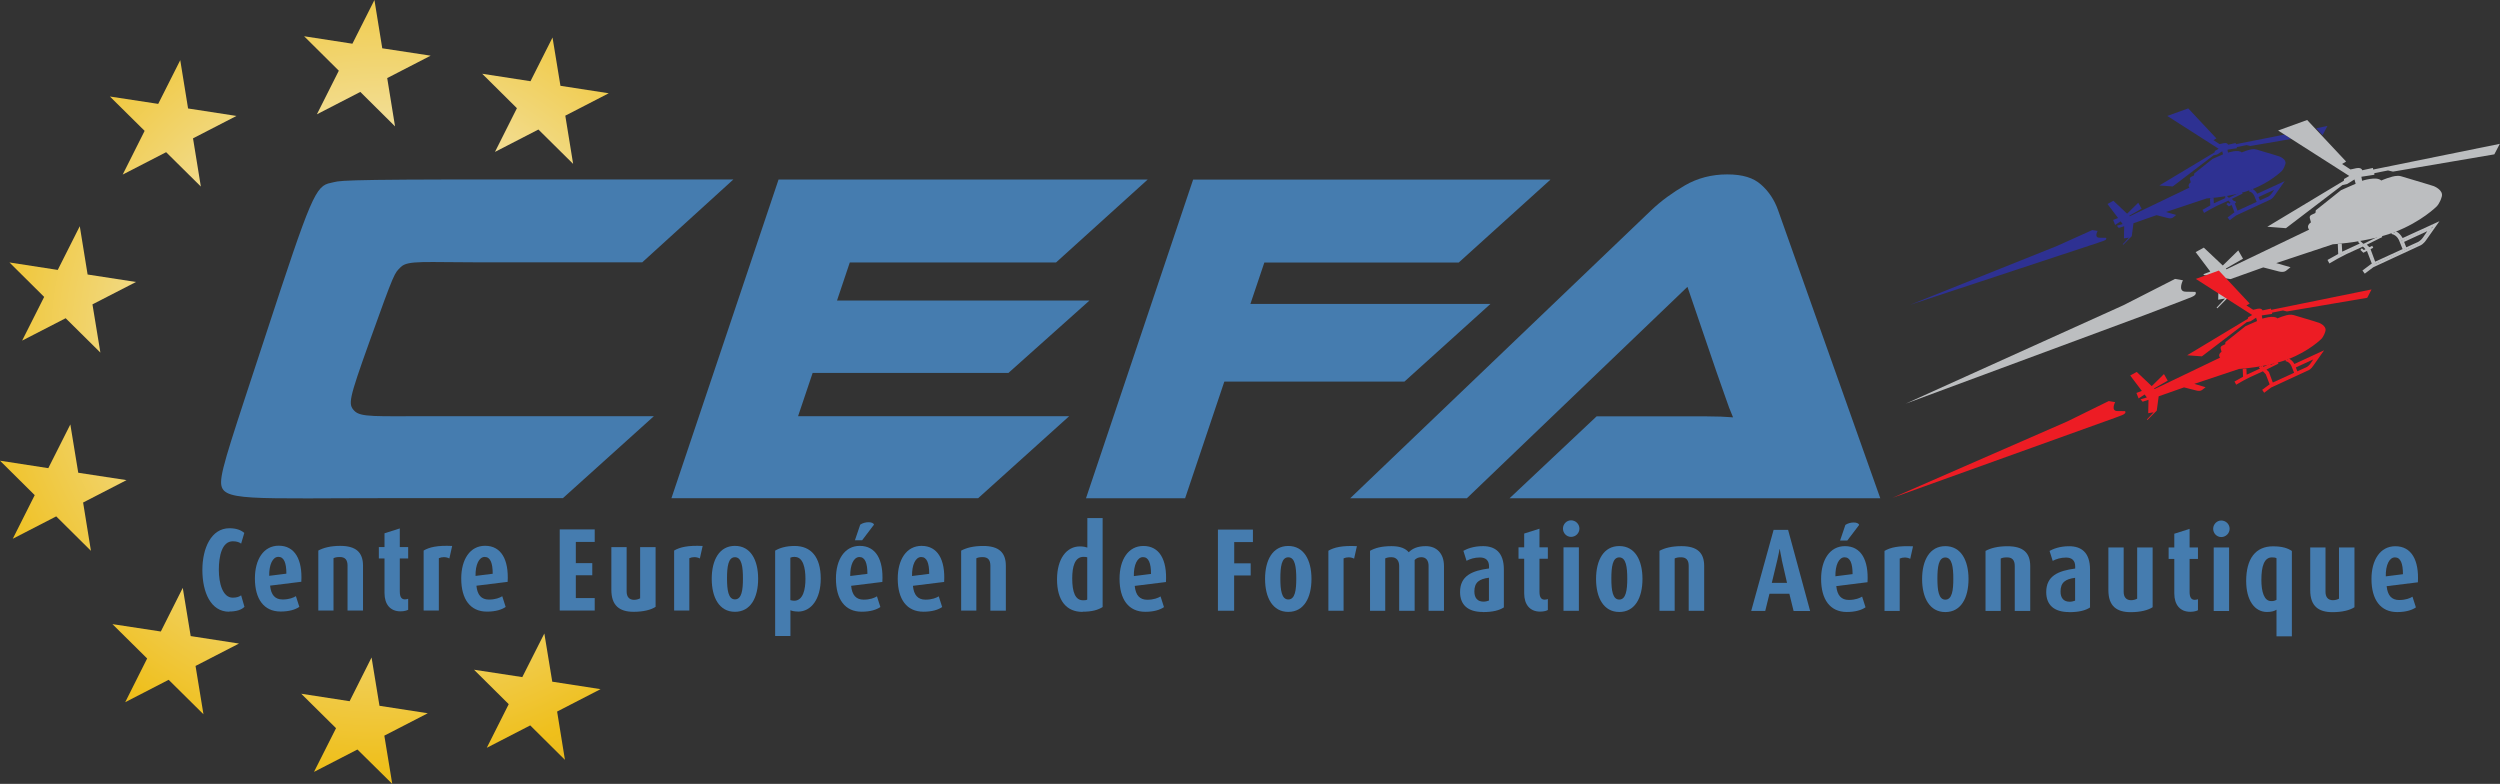 <?xml version="1.0" encoding="UTF-8"?>
<svg id="Calque_2" data-name="Calque 2" xmlns="http://www.w3.org/2000/svg" xmlns:xlink="http://www.w3.org/1999/xlink" viewBox="0 0 277.95 87.15">
  <rect x="0" y="0" width="277.95" height="87.15" fill="#333333" stroke="none"/>
  <defs>
    <style>
      .cls-1 {
        fill: url(#Or_radial-2);
      }

      .cls-1, .cls-2, .cls-3, .cls-4, .cls-5, .cls-6, .cls-7, .cls-8, .cls-9, .cls-10, .cls-11, .cls-12 {
        stroke-width: 0px;
      }

      .cls-2 {
        fill: url(#Or_radial-6);
      }

      .cls-3 {
        fill: url(#Or_radial-8);
      }

      .cls-4 {
        fill: url(#Or_radial-7);
      }

      .cls-5 {
        fill: url(#Or_radial-5);
      }

      .cls-6 {
        fill: url(#Or_radial-3);
      }

      .cls-7 {
        fill: url(#Or_radial-4);
      }

      .cls-8 {
        fill: #457caf;
      }

      .cls-9 {
        fill: #2e3192;
      }

      .cls-10 {
        fill: #bcbec0;
      }

      .cls-11 {
        fill: #ed1c24;
      }

      .cls-13 {
        stroke: #bcbec0;
      }

      .cls-13, .cls-14, .cls-15 {
        fill: none;
        stroke-miterlimit: 10;
        stroke-width: .25px;
      }

      .cls-14 {
        stroke: #2e3192;
      }

      .cls-15 {
        stroke: #ed1c24;
      }

      .cls-12 {
        fill: url(#Or_radial);
      }
    </style>
    <radialGradient id="Or_radial" data-name="Or radial" cx="74.82" cy="21.63" fx="74.82" fy="21.63" r="69.09" gradientTransform="translate(-32.54 16.3) rotate(.01)" gradientUnits="userSpaceOnUse">
      <stop offset="0" stop-color="#fefad4"/>
      <stop offset=".11" stop-color="#fbf2c2"/>
      <stop offset=".33" stop-color="#f3df96"/>
      <stop offset=".37" stop-color="#f2dc8e"/>
      <stop offset=".69" stop-color="#efbf1b"/>
      <stop offset="1" stop-color="#c7962c"/>
    </radialGradient>
    <radialGradient id="Or_radial-2" data-name="Or radial" cx="74.82" cy="21.63" fx="74.82" fy="21.63" r="69.09" xlink:href="#Or_radial"/>
    <radialGradient id="Or_radial-3" data-name="Or radial" cx="74.82" cy="21.63" fx="74.82" fy="21.63" r="69.09" xlink:href="#Or_radial"/>
    <radialGradient id="Or_radial-4" data-name="Or radial" cx="74.82" cy="21.63" fx="74.82" fy="21.63" r="69.09" xlink:href="#Or_radial"/>
    <radialGradient id="Or_radial-5" data-name="Or radial" cx="74.82" cy="21.63" fx="74.82" fy="21.63" r="69.09" xlink:href="#Or_radial"/>
    <radialGradient id="Or_radial-6" data-name="Or radial" cx="74.82" cy="21.63" fx="74.82" fy="21.63" r="69.09" xlink:href="#Or_radial"/>
    <radialGradient id="Or_radial-7" data-name="Or radial" cx="74.82" cy="21.63" fx="74.82" fy="21.63" r="69.09" xlink:href="#Or_radial"/>
    <radialGradient id="Or_radial-8" data-name="Or radial" cx="74.82" cy="21.63" fx="74.82" fy="21.63" r="69.09" xlink:href="#Or_radial"/>
  </defs>
  <g id="Hélico">
    <g>
      <polygon class="cls-12" points="55.03 16.89 59.86 14.4 63.72 18.22 62.85 12.86 67.68 10.37 62.31 9.54 61.43 4.17 58.98 9.03 53.61 8.2 57.47 12.03 55.03 16.89"/>
      <polygon class="cls-1" points="41.63 0 39.18 4.86 33.81 4.03 37.67 7.86 35.23 12.71 40.06 10.22 43.92 14.05 43.05 8.68 47.88 6.19 42.5 5.37 41.63 0"/>
      <polygon class="cls-6" points="13.64 19.41 18.47 16.92 22.33 20.74 21.46 15.38 26.29 12.89 20.91 12.06 20.04 6.69 17.59 11.55 12.22 10.73 16.08 14.55 13.64 19.41"/>
      <polygon class="cls-7" points="2.46 37.87 7.3 35.38 11.16 39.2 10.28 33.84 15.12 31.35 9.74 30.52 8.87 25.15 6.42 30.01 1.05 29.18 4.91 33.01 2.46 37.87"/>
      <polygon class="cls-5" points="14.07 53.38 8.7 52.56 7.82 47.19 5.37 52.05 0 51.22 3.86 55.05 1.42 59.9 6.25 57.41 10.11 61.24 9.24 55.87 14.07 53.38"/>
      <polygon class="cls-2" points="21.2 70.72 20.32 65.36 17.88 70.21 12.5 69.39 16.36 73.21 13.92 78.07 18.75 75.58 22.62 79.41 21.74 74.04 26.57 71.55 21.2 70.72"/>
      <polygon class="cls-4" points="42.19 78.47 41.31 73.1 38.87 77.96 33.49 77.13 37.36 80.96 34.91 85.82 39.74 83.33 43.61 87.15 42.73 81.79 47.56 79.3 42.19 78.47"/>
      <polygon class="cls-3" points="61.4 75.79 60.52 70.43 58.07 75.28 52.7 74.46 56.56 78.29 54.12 83.14 58.95 80.65 62.81 84.48 61.94 79.11 66.77 76.62 61.4 75.79"/>
    </g>
    <g>
      <path class="cls-8" d="m72.7,46.27l-10.11,9.11h-17.79c-17.61,0-20.22.42-20.22-1.78,0-1.49,1.36-5.36,4.94-16.29,5.11-15.61,5.56-16.65,7.27-16.98,1.16-.23-.37-.39,19.91-.38h24.84s-10.14,9.22-10.14,9.22h-17.79c-6.41,0-8.28-.25-9.05.52-.72.72-.65.4-3.48,8.29-2.34,6.53-2.38,6.95-1.69,7.69.69.74,2.38.6,8.46.6h24.84Z"/>
      <path class="cls-8" d="m118.86,46.28l-10.11,9.11h-34.1s11.91-35.43,11.91-35.43h41.04s-10.19,9.22-10.19,9.22h-22.93s-1.42,4.23-1.42,4.23h28.07s-9.01,8.05-9.01,8.05h-21.77s-1.62,4.81-1.62,4.81h30.13Z"/>
      <path class="cls-8" d="m172.37,19.98l-10.19,9.21h-21.61s-1.55,4.6-1.55,4.6h26.69s-9.57,8.64-9.57,8.64h-20.02s-4.36,12.97-4.36,12.97h-11.02s11.91-35.43,11.91-35.43h39.72Z"/>
      <path class="cls-8" d="m167.83,55.4l9.68-9.11h8.9c1.06,0,2.16,0,3.31,0,1.15,0,2.13.04,2.96.11-.28-.64-.59-1.44-.91-2.41-.33-.97-.65-1.88-.96-2.73l-3.2-9.37-24.53,23.51h-12.97s33.49-32.04,33.49-32.04c1.08-1.02,2.33-1.94,3.73-2.75,1.4-.81,2.97-1.22,4.7-1.22s2.92.38,3.77,1.14c.86.76,1.48,1.7,1.88,2.83l11.37,32.04h-41.2Z"/>
    </g>
    <g>
      <path class="cls-8" d="m25.47,68.01c-2.04,0-2.97-2.16-2.97-4.64,0-2.4.97-4.64,3.01-4.64.75,0,1.28.2,1.65.52l-.35,1.19c-.18-.14-.47-.26-.92-.26-1.22,0-1.56,1.66-1.56,3.18,0,1.48.42,3.09,1.55,3.09.47,0,.73-.12.93-.26l.37,1.28c-.34.33-.89.52-1.7.52Z"/>
      <path class="cls-8" d="m30.03,65.12c.1,1.02.55,1.53,1.39,1.53.72,0,1.21-.2,1.48-.37l.38,1.19c-.45.31-1.14.52-2.08.52-1.86,0-2.86-1.38-2.86-3.68,0-2.12.97-3.64,2.65-3.64,1.78,0,2.65,1.52,2.51,4.01l-3.47.43Zm.92-3.21c-.63,0-1.04.86-1.02,2.11l1.91-.24c0-1.19-.26-1.87-.89-1.87Z"/>
      <path class="cls-8" d="m38.64,67.88v-4.99c0-.62-.25-.96-.85-.96-.35,0-.52.04-.71.13v5.82s-1.69,0-1.69,0v-6.67c.57-.31,1.36-.52,2.44-.52,1.73,0,2.53.71,2.53,2.2v4.99s-1.72,0-1.72,0Z"/>
      <path class="cls-8" d="m44.53,67.97c-1.15,0-1.78-.79-1.78-2.03v-3.85s-.63,0-.63,0v-1.27s.63,0,.63,0v-1.53s1.7-.54,1.7-.54v2.07s.93,0,.93,0v1.27s-.93,0-.93,0v3.67c0,.66.22.88.58.88.16,0,.26-.04.35-.07v1.22c-.11.08-.46.18-.85.18Z"/>
      <path class="cls-8" d="m49.96,62.09c-.39-.2-.84-.18-1.17-.03v5.82s-1.69,0-1.69,0v-6.67c.64-.38,1.55-.59,3.17-.51l-.31,1.39Z"/>
      <path class="cls-8" d="m52.97,65.13c.1,1.02.55,1.53,1.39,1.53.72,0,1.21-.2,1.48-.37l.38,1.19c-.45.31-1.14.52-2.08.52-1.86,0-2.86-1.38-2.86-3.68,0-2.12.97-3.64,2.65-3.64,1.78,0,2.65,1.52,2.51,4.01l-3.47.43Zm.92-3.21c-.63,0-1.04.86-1.02,2.11l1.91-.24c0-1.19-.26-1.87-.89-1.87Z"/>
      <path class="cls-8" d="m62.23,67.88v-9.02s3.89,0,3.89,0v1.39s-2.1,0-2.1,0v2.36s1.83,0,1.83,0v1.35s-1.83,0-1.83,0v2.53s2.1,0,2.1,0v1.39s-3.89,0-3.89,0Z"/>
      <path class="cls-8" d="m70.45,68.02c-1.57,0-2.48-.68-2.48-2.45v-4.74s1.7,0,1.7,0v4.94c0,.56.27.92.82.92.26,0,.5-.07.68-.17v-5.69s1.72,0,1.72,0v6.64c-.51.33-1.34.55-2.45.55Z"/>
      <path class="cls-8" d="m77.81,62.09c-.39-.2-.84-.18-1.17-.03v5.82s-1.69,0-1.69,0v-6.67c.64-.38,1.55-.59,3.17-.51l-.31,1.39Z"/>
      <path class="cls-8" d="m81.71,68.02c-1.73,0-2.58-1.57-2.58-3.67,0-2.1.85-3.66,2.58-3.66,1.74,0,2.58,1.56,2.58,3.66,0,2.1-.84,3.67-2.58,3.67Zm0-6.07c-.75,0-.88,1.07-.88,2.36,0,1.28.14,2.33.88,2.33.76,0,.89-1.05.89-2.32,0-1.28-.13-2.37-.89-2.37Z"/>
      <path class="cls-8" d="m88.71,67.99c-.43,0-.67-.08-.83-.14v2.86s-1.7,0-1.7,0v-9.49c.5-.3,1.22-.52,2.16-.52,1.82,0,2.91,1.21,2.91,3.63,0,2.27-1.05,3.67-2.54,3.67Zm-.35-6.08c-.21,0-.37.04-.49.09v4.72c.12.03.26.07.42.07,1.01,0,1.26-1.28,1.26-2.42,0-1.24-.26-2.45-1.19-2.45Z"/>
      <path class="cls-8" d="m94.63,65.14c.1,1.02.55,1.53,1.39,1.53.72,0,1.21-.2,1.48-.37l.38,1.19c-.45.31-1.14.52-2.08.52-1.86,0-2.86-1.38-2.86-3.68,0-2.12.97-3.64,2.65-3.64,1.78,0,2.65,1.52,2.51,4.01l-3.47.43Zm.92-3.21c-.63,0-1.04.86-1.02,2.11l1.91-.24c0-1.19-.26-1.87-.89-1.87Zm.3-1.86h-.8s.59-1.74.59-1.74c.5-.35,1.42-.37,1.53,0l-1.32,1.74Z"/>
      <path class="cls-8" d="m101.5,65.14c.1,1.02.55,1.53,1.39,1.53.72,0,1.21-.2,1.48-.37l.38,1.19c-.45.31-1.14.52-2.08.52-1.86,0-2.86-1.38-2.86-3.68,0-2.12.97-3.64,2.65-3.64,1.78,0,2.65,1.52,2.51,4.01l-3.47.43Zm.92-3.21c-.63,0-1.04.86-1.02,2.11l1.91-.24c0-1.19-.26-1.87-.89-1.87Z"/>
      <path class="cls-8" d="m110.11,67.89v-4.99c0-.62-.25-.96-.85-.96-.35,0-.52.04-.71.13v5.82s-1.69,0-1.69,0v-6.67c.57-.31,1.36-.52,2.44-.52,1.73,0,2.53.71,2.53,2.2v4.99s-1.72,0-1.72,0Z"/>
      <path class="cls-8" d="m120.36,68.03c-1.81,0-2.84-1.27-2.84-3.62,0-2.27,1.05-3.66,2.54-3.66.42,0,.66.07.83.13v-3.28s1.7,0,1.7,0v9.89c-.53.33-1.18.52-2.23.52Zm.53-6.07c-.12-.03-.26-.05-.42-.05-.98,0-1.26,1.09-1.26,2.41,0,1.51.34,2.42,1.2,2.42.16,0,.34,0,.47-.08v-4.7Z"/>
      <path class="cls-8" d="m126.16,65.15c.1,1.02.55,1.53,1.39,1.53.72,0,1.21-.2,1.48-.37l.38,1.19c-.45.31-1.14.52-2.08.52-1.86,0-2.86-1.38-2.86-3.68,0-2.12.97-3.64,2.65-3.64,1.78,0,2.65,1.52,2.51,4.01l-3.47.43Zm.92-3.21c-.63,0-1.04.86-1.02,2.11l1.91-.24c0-1.19-.26-1.87-.89-1.87Z"/>
      <path class="cls-8" d="m137.22,60.27v2.36s1.83,0,1.83,0v1.35s-1.84,0-1.84,0v3.92s-1.8,0-1.8,0v-9.02s3.89,0,3.89,0v1.39s-2.1,0-2.1,0Z"/>
      <path class="cls-8" d="m143.23,68.03c-1.73,0-2.58-1.57-2.58-3.67,0-2.1.85-3.66,2.58-3.66s2.58,1.56,2.58,3.66-.84,3.67-2.58,3.67Zm0-6.07c-.75,0-.88,1.07-.88,2.36,0,1.28.14,2.33.88,2.33.76,0,.89-1.05.89-2.32s-.13-2.37-.89-2.37Z"/>
      <path class="cls-8" d="m150.55,62.11c-.39-.2-.84-.18-1.17-.03v5.82s-1.69,0-1.69,0v-6.67c.64-.38,1.55-.59,3.17-.51l-.31,1.39Z"/>
      <path class="cls-8" d="m158.83,67.91v-4.99c0-.59-.27-.97-.8-.97-.31,0-.55.1-.75.31v5.65s-1.72,0-1.72,0v-4.98c0-.58-.29-.98-.86-.98-.33,0-.5.05-.69.13v5.83s-1.69,0-1.69,0v-6.67c.55-.31,1.26-.52,2.4-.52,1.02,0,1.59.3,1.9.68.41-.41.97-.68,1.9-.68,1.19,0,2.02.8,2.02,2.2v4.99s-1.7,0-1.7,0Z"/>
      <path class="cls-8" d="m164.87,68.04c-1.69,0-2.54-.81-2.54-2.22,0-1.81,1.34-2.37,3.22-2.62v-.24c0-.67-.39-.98-1.01-.98s-1.11.17-1.49.37l-.35-1.11c.41-.22,1.11-.52,2.18-.52,1.32,0,2.32.66,2.32,2.6v4.21c-.51.33-1.22.52-2.32.52Zm.68-3.81c-1.09.14-1.63.51-1.63,1.53,0,.72.35,1.13,1.02,1.13.24,0,.47-.07.6-.12v-2.54Z"/>
      <path class="cls-8" d="m171.24,68c-1.15,0-1.78-.79-1.78-2.03v-3.85s-.63,0-.63,0v-1.27s.63,0,.63,0v-1.53s1.7-.54,1.7-.54v2.07s.93,0,.93,0v1.27s-.93,0-.93,0v3.67c0,.66.22.88.58.88.16,0,.26-.04.35-.07v1.22c-.11.08-.46.18-.85.18Z"/>
      <path class="cls-8" d="m174.67,59.69c-.5,0-.9-.42-.9-.92,0-.51.41-.92.9-.92.51,0,.93.41.93.92s-.42.92-.93.92Zm-.84,8.22v-7.06s1.71,0,1.71,0v7.06s-1.71,0-1.71,0Z"/>
      <path class="cls-8" d="m180.03,68.04c-1.73,0-2.58-1.57-2.58-3.67,0-2.1.85-3.66,2.58-3.66,1.74,0,2.58,1.56,2.58,3.66,0,2.1-.84,3.67-2.58,3.67Zm0-6.07c-.75,0-.88,1.07-.88,2.36s.14,2.33.88,2.33.89-1.05.89-2.32-.13-2.37-.89-2.37Z"/>
      <path class="cls-8" d="m187.75,67.91v-4.99c0-.62-.25-.96-.85-.96-.35,0-.52.04-.71.13v5.82s-1.69,0-1.69,0v-6.67c.57-.31,1.36-.52,2.44-.52,1.73,0,2.53.71,2.53,2.2v4.99s-1.72,0-1.72,0Z"/>
      <path class="cls-8" d="m199.41,67.92l-.47-1.91h-2.21s-.47,1.91-.47,1.91h-1.56s2.49-9.01,2.49-9.01h1.61s2.45,9.02,2.45,9.02h-1.83Zm-1.31-5.7c-.12-.54-.22-1.17-.22-1.17h-.03s-.1.6-.24,1.17l-.62,2.58h1.69s-.59-2.58-.59-2.58Z"/>
      <path class="cls-8" d="m204.16,65.17c.1,1.02.55,1.53,1.39,1.53.72,0,1.21-.2,1.48-.37l.38,1.19c-.45.31-1.14.52-2.08.52-1.86,0-2.86-1.38-2.86-3.68,0-2.12.97-3.64,2.65-3.64,1.78,0,2.65,1.52,2.51,4.01l-3.47.43Zm.92-3.21c-.63,0-1.04.86-1.02,2.11l1.91-.24c0-1.19-.26-1.87-.89-1.87Zm.3-1.86h-.8s.59-1.74.59-1.74c.5-.35,1.42-.37,1.53,0l-1.32,1.74Z"/>
      <path class="cls-8" d="m212.38,62.13c-.39-.2-.84-.18-1.17-.03v5.82s-1.69,0-1.69,0v-6.67c.64-.38,1.55-.59,3.17-.51l-.31,1.39Z"/>
      <path class="cls-8" d="m216.28,68.05c-1.73,0-2.58-1.57-2.58-3.67s.85-3.66,2.58-3.66,2.58,1.56,2.58,3.66c0,2.1-.84,3.67-2.58,3.67Zm0-6.07c-.75,0-.88,1.07-.88,2.36s.14,2.33.88,2.33c.76,0,.89-1.05.89-2.32s-.13-2.37-.89-2.37Z"/>
      <path class="cls-8" d="m224,67.92v-4.99c0-.62-.25-.96-.85-.96-.35,0-.52.04-.71.13v5.82s-1.69,0-1.69,0v-6.67c.57-.31,1.36-.52,2.44-.52,1.73,0,2.53.71,2.53,2.2v4.99s-1.72,0-1.72,0Z"/>
      <path class="cls-8" d="m230.04,68.05c-1.69,0-2.54-.81-2.54-2.22,0-1.81,1.34-2.37,3.22-2.62v-.24c0-.67-.39-.98-1.01-.98s-1.11.17-1.49.37l-.35-1.11c.41-.22,1.11-.52,2.18-.52,1.32,0,2.32.66,2.32,2.6v4.21c-.51.33-1.22.52-2.32.52Zm.68-3.81c-1.09.14-1.63.51-1.63,1.53,0,.72.35,1.13,1.02,1.13.24,0,.47-.07.6-.12v-2.54Z"/>
      <path class="cls-8" d="m236.89,68.06c-1.57,0-2.48-.68-2.48-2.45v-4.74s1.7,0,1.7,0v4.94c0,.56.27.92.82.92.26,0,.5-.07.68-.17v-5.69s1.72,0,1.72,0v6.64c-.51.33-1.34.55-2.45.55Z"/>
      <path class="cls-8" d="m243.52,68.02c-1.15,0-1.78-.79-1.78-2.03v-3.85s-.63,0-.63,0v-1.27s.63,0,.63,0v-1.53s1.7-.54,1.7-.54v2.07s.93,0,.93,0v1.27s-.93,0-.93,0v3.67c0,.66.22.88.58.88.16,0,.26-.04.35-.07v1.22c-.11.08-.46.18-.85.18Z"/>
      <path class="cls-8" d="m246.96,59.71c-.5,0-.9-.42-.9-.92s.41-.92.9-.92c.51,0,.93.41.93.92,0,.5-.42.92-.93.92Zm-.84,8.22v-7.06s1.71,0,1.71,0v7.06s-1.71,0-1.71,0Z"/>
      <path class="cls-8" d="m253.1,70.75v-2.96c-.21.14-.55.25-1.05.25-1.39,0-2.32-1.31-2.32-3.45,0-2.48,1.05-3.85,2.98-3.85,1.04,0,1.66.21,2.1.52v9.49s-1.71,0-1.71,0Zm0-8.69c-.13-.07-.26-.09-.5-.09-.86,0-1.18.96-1.18,2.5,0,1.32.3,2.36,1.09,2.36.2,0,.35-.01.59-.14v-4.63Z"/>
      <path class="cls-8" d="m259.33,68.06c-1.57,0-2.48-.68-2.48-2.45v-4.74s1.7,0,1.7,0v4.94c0,.56.27.92.82.92.26,0,.5-.07.68-.17v-5.69s1.72,0,1.72,0v6.64c-.51.33-1.34.55-2.45.55Z"/>
      <path class="cls-8" d="m265.35,65.18c.1,1.02.55,1.53,1.39,1.53.72,0,1.21-.2,1.48-.37l.38,1.19c-.45.31-1.14.52-2.08.52-1.86,0-2.86-1.38-2.86-3.68,0-2.12.97-3.64,2.65-3.64,1.78,0,2.65,1.52,2.51,4.01l-3.47.43Zm.92-3.21c-.63,0-1.04.86-1.02,2.11l1.91-.24c0-1.19-.26-1.87-.89-1.87Z"/>
    </g>
    <g>
      <path class="cls-9" d="m254.74,15.45l-4.55.78-.4-.1-1.1.22v.13s-1.04.16-1.04.16l.06.33s1.15-.39,1.53-.02c0,0,.82-.37,1.31-.37,0,0,.14-.01.31.04s1.98.59,1.98.59l.6.19s.8.3.65.83-.4.78-.4.78c0,0-1.22,1.23-3.36,2.06s-4.99.99-4.99.99l-4.54,1.51,1.15.33-.34.27s-.17.18-.59.07-1.26-.32-1.26-.32l-2.56.9-.19,1.44-.94.95-.06-.06.68-.73-.55.09.03-1.36-.6.19-.22-.24.65-.19-.23-.3-.61.4-.22-.56.55-.21-1.18-1.56.66-.36,1.52,1.44,1.24-1.22.38.66-1.38.79.05.06,6.64-3.19s-.28-.29.15-.59l-.09-.33s-.08-.19.17-.3.28-.14.28-.14l.03-.21,2.03-1.62,1.17-.51-.09-.34-.58.36-.39.09-4.53,3.46-1.49-.11,6.15-3.69.02-.14.42-.25-5.71-3.65,2.33-.84,3.13,3.34-.33.19.68.44.37-.08s.48-.15.58.15l.85-.19.02.13,5.41-1.07"/>
      <polyline class="cls-9" points="257.52 14.26 258.77 14 258.22 15.03"/>
      <path class="cls-14" d="m245.83,22.04l.04.87-.83.47.06.12.6-.35.71-.37,1.37-.63.37.38.44,1.15-.12.05-.63.47.08.11.62-.46,3.8-1.76s.22-.08.46-.44l.84-1.2-2.73,1.25s-.22-.47-.6-.6"/>
      <polyline class="cls-14" points="245.98 22.02 246.02 22.8 247.67 22.04 247.43 21.82"/>
      <polyline class="cls-14" points="247.62 22.61 247.82 22.8 248.55 22.43"/>
      <path class="cls-14" d="m249.28,21.41l-1.36.67.34.34.43,1.17,2.37-1.08-.28-.7s-.17-.55-.71-.65"/>
      <path class="cls-14" d="m253.2,20.8l-2.25,1.04.24.6.95-.42s.27-.08.53-.44.53-.78.53-.78Z"/>
    </g>
    <g>
      <path class="cls-10" d="m245.03,30.58l-.05-.1.76-.29-1.63-2.16.91-.5,2.11,1.99,1.72-1.68.53.92-1.91,1.1.07.08,9.19-4.41s-.39-.4.2-.81l-.12-.45s-.11-.27.23-.41.39-.19.39-.19l.04-.29,2.81-2.24,1.62-.71-.13-.48-.8.5-.54.13-6.28,4.79-2.07-.16,8.51-5.12.02-.19.58-.34-7.91-5.05,3.23-1.17,4.33,4.62-.45.27.94.61.51-.11s.67-.21.8.2l1.18-.26.03.18,14.08-2.86-.61,1.17-11.27,1.92-.55-.13-1.52.3v.18s-1.44.22-1.44.22l.08.45s1.6-.54,2.13-.03c0,0,1.13-.51,1.81-.52,0,0,.2-.02.44.06s2.74.82,2.74.82l.84.26s1.1.42.9,1.16-.56,1.09-.56,1.09c0,0-1.69,1.71-4.66,2.85s-6.9,1.37-6.9,1.37l-6.29,2.09,1.59.46-.47.37s-.23.25-.82.1-1.74-.45-1.74-.45l-3.64,1.3"/>
      <polyline class="cls-10" points="247.65 33.14 246.52 34.28 246.44 34.2 247.38 33.19 246.62 33.32 246.64 32.44"/>
      <path class="cls-13" d="m260.04,27.11l.05,1.2-1.15.64.09.17.83-.48.98-.51,1.9-.87.51.53.61,1.59-.16.07-.87.65.11.15.85-.64,5.26-2.44s.3-.11.63-.61l1.17-1.66-3.78,1.73s-.3-.65-.83-.83"/>
      <polyline class="cls-13" points="260.23 27.09 260.29 28.17 262.58 27.11 262.24 26.8"/>
      <polyline class="cls-13" points="262.51 27.69 262.78 27.95 263.8 27.44"/>
      <path class="cls-13" d="m264.81,26.24l-1.88.93.47.47.6,1.62,3.28-1.5-.39-.97s-.23-.76-.98-.9"/>
      <path class="cls-13" d="m270.24,25.39l-3.11,1.44.33.83,1.31-.59s.38-.11.73-.61.74-1.08.74-1.08Z"/>
    </g>
    <g>
      <path class="cls-11" d="m240,44.07l-.21,1.58-1.04,1.05-.06-.06.75-.8-.6.1.03-1.49-.65.21-.24-.26.71-.21-.25-.33-.67.44-.24-.61.6-.23-1.29-1.71.72-.4,1.67,1.58,1.36-1.34.42.73-1.52.87.05.07,7.29-3.5s-.31-.32.16-.65l-.09-.36s-.08-.21.19-.33.31-.15.31-.15l.03-.23,2.23-1.78,1.28-.56-.1-.38-.63.4-.42.1-4.98,3.8-1.64-.12,6.75-4.06.02-.15.46-.27-6.27-4.01,2.56-.93,3.43,3.67-.36.21.75.48.4-.09s.53-.16.64.16l.94-.2.02.14,11.16-2.27-.48.93-8.93,1.52-.44-.11-1.21.24v.14s-1.14.17-1.14.17l.06.36s1.27-.43,1.68-.03c0,0,.9-.41,1.44-.41,0,0,.16-.01.35.04s2.17.65,2.17.65l.66.21s.87.33.71.92-.44.86-.44.86c0,0-1.34,1.36-3.69,2.26s-5.47,1.09-5.47,1.09l-4.98,1.66,1.26.37-.37.29s-.19.2-.65.08-1.38-.35-1.38-.35l-2.81.99Z"/>
      <path class="cls-15" d="m249.47,41.01l.04.95-.91.51.07.13.66-.38.78-.4,1.51-.69.4.42.48,1.26-.13.05-.69.51.08.12.68-.51,4.17-1.93s.24-.09.5-.49l.92-1.31-2.99,1.38s-.24-.52-.66-.66"/>
      <polyline class="cls-15" points="249.63 40.99 249.67 41.85 251.49 41.01 251.22 40.76"/>
      <polyline class="cls-15" points="251.43 40.73 251.64 40.93 252.45 40.53"/>
      <path class="cls-15" d="m253.26,40.32l-1.49.73.38.37.47,1.28,2.6-1.19-.31-.77s-.18-.6-.78-.71"/>
      <path class="cls-15" d="m257.56,39.65l-2.47,1.14.26.66,1.04-.47s.3-.09.58-.48.58-.86.58-.86Z"/>
    </g>
    <path class="cls-10" d="m238.66,34.95l4.1-1.57h0c.39-.15.74-.29.94-.37.64-.27.38-.56.38-.56,0,0-.14,0-1.08-.02-.94-.02-.3-1.27-.3-1.27l-.88-.15-5.75,2.93-24.2,10.94,26.79-9.93"/>
    <path class="cls-11" d="m236.27,45.71s-.11,0-.87-.01c-.75-.01-.24-.99-.24-.99l-.71-.12-4.62,2.27-19.43,8.49,24.81-8.92h0c.31-.12.6-.22.75-.29.52-.21.3-.43.3-.43Z"/>
    <path class="cls-9" d="m234.15,26.44s-.1,0-.73-.01c-.64-.01-.2-.76-.2-.76l-.6-.09-3.89,1.75-16.37,6.56,20.9-6.9h0c.26-.09.5-.17.63-.22.44-.16.25-.33.25-.33Z"/>
  </g>
</svg>